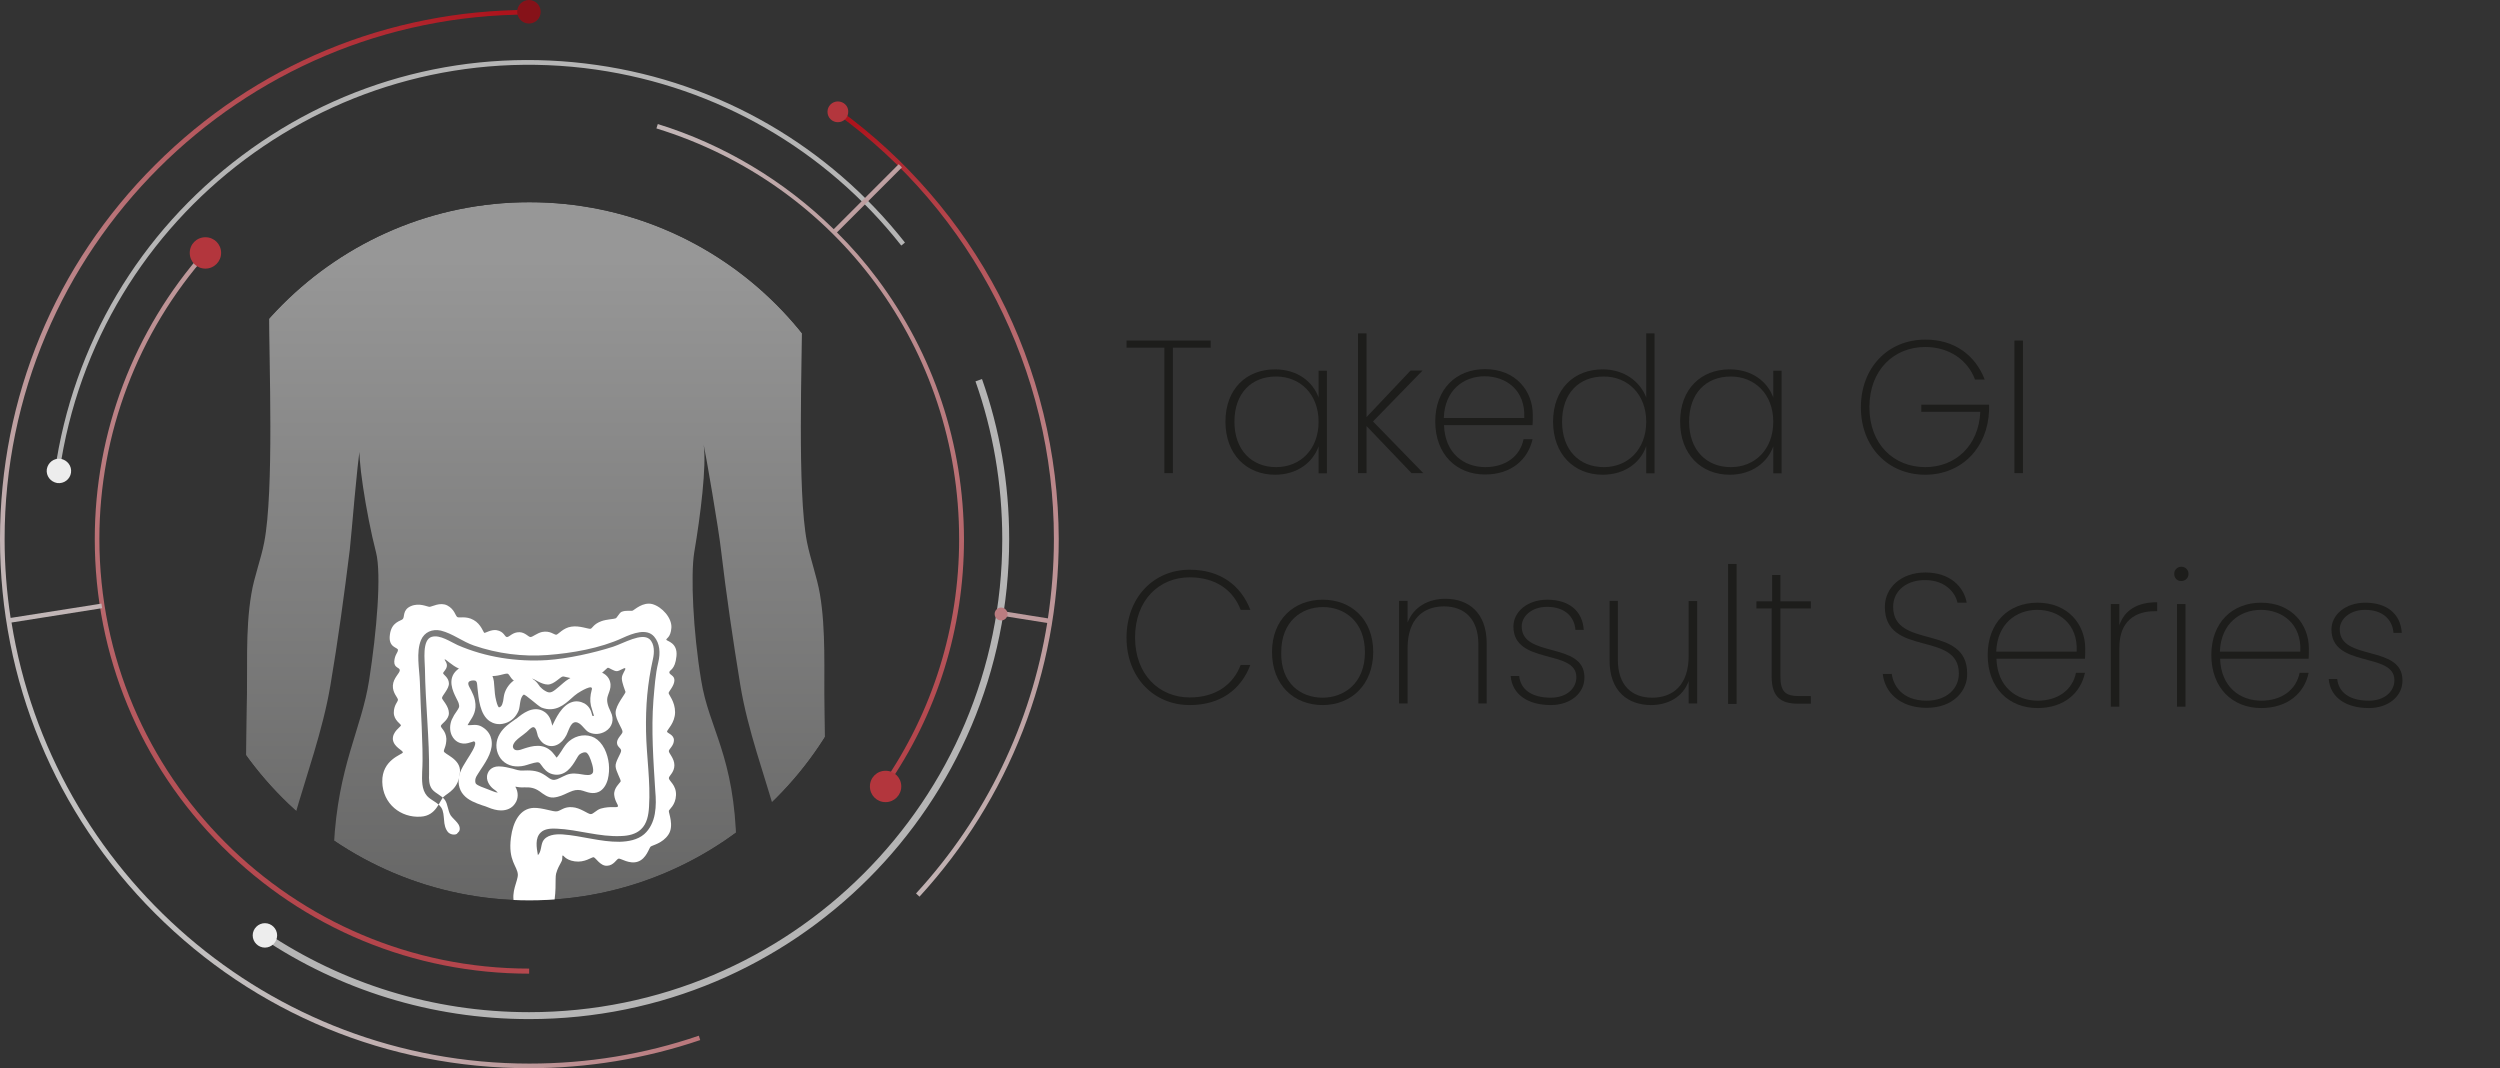 <?xml version="1.0" encoding="utf-8"?>
<!-- Generator: Adobe Illustrator 27.7.0, SVG Export Plug-In . SVG Version: 6.00 Build 0)  -->
<svg version="1.1" id="Layer_1" xmlns="http://www.w3.org/2000/svg" xmlns:xlink="http://www.w3.org/1999/xlink" x="0px" y="0px"
	 viewBox="0 0 1084.3 463.3" style="enable-background:new 0 0 1084.3 463.3;" xml:space="preserve">
<rect x="0" y="0" width="1084.3" height="463.3" fill="#333333" stroke="none"/>
<style type="text/css">
	.st0{clip-path:url(#SVGID_00000085238330654781665760000013160235813823955888_);}
	.st1{opacity:0.49;}
	.st2{fill:url(#SVGID_00000149344842029779610380000014702422186832310183_);}
	.st3{fill:#FFFFFF;}
	.st4{opacity:0.7;}
	.st5{fill:none;stroke:#EDEDED;stroke-width:3;stroke-miterlimit:10;}
	.st6{fill:#EDEDED;}
	.st7{fill:url(#SVGID_00000053506339899964194920000017636005648484742299_);}
	.st8{fill:url(#SVGID_00000046329938747207060040000003818678926830602144_);}
	
		.st9{fill:none;stroke:url(#SVGID_00000103231216560347004230000014769141425311349401_);stroke-width:2.95;stroke-miterlimit:10;}
	
		.st10{fill:none;stroke:url(#SVGID_00000002369210525305972270000011853445712870185861_);stroke-width:2.95;stroke-miterlimit:10;}
	
		.st11{fill:none;stroke:url(#SVGID_00000091008153307457007320000014173986330031720344_);stroke-width:2.95;stroke-miterlimit:10;}
	
		.st12{fill:none;stroke:url(#SVGID_00000136370057893937658640000014917292224299286671_);stroke-width:2.95;stroke-miterlimit:10;}
	.st13{fill:url(#SVGID_00000083072920949448187400000013424251774172163459_);}
	.st14{fill:url(#SVGID_00000041995213779613874690000012181092132415531449_);}
	.st15{fill:#F49BA1;}
	.st16{fill:#E93842;}
	.st17{fill:#AA040E;}
	.st18{fill:#1D1D1B;}
</style>
<g>
	<g>
		<defs>
			<circle id="SVGID_1_" cx="229.6" cy="239.1" r="151.4"/>
		</defs>
		<clipPath id="SVGID_00000108291774607414521930000017032441868529302711_">
			<use xlink:href="#SVGID_1_"  style="overflow:visible;"/>
		</clipPath>
		<g style="clip-path:url(#SVGID_00000108291774607414521930000017032441868529302711_);">
			<g class="st1">
				<g>
					
						<linearGradient id="SVGID_00000173148085313906883240000004511641875621567632_" gradientUnits="userSpaceOnUse" x1="232.325" y1="373.421" x2="232.325" y2="75.152" gradientTransform="matrix(1 0 0 -1 0 466)">
						<stop  offset="6.058571e-02" style="stop-color:#FFFFFF"/>
						<stop  offset="1" style="stop-color:#9D9D9C"/>
					</linearGradient>
					<path style="fill:url(#SVGID_00000173148085313906883240000004511641875621567632_);" d="M358.5,374.8c0-3.7,0.7-7.7,0.9-11.4
						c0.2-3.2-0.8-6.7-0.9-9.9c-0.7-14.9-0.6-30.8-0.9-46.2c-0.3-16.4,0.7-33.8-2-49.7c-1.3-7.5-4.1-15-5.6-22.5
						c-4.3-22.2-2.1-78-2.1-101.1c0-15.2-2.8-32.7-11.2-45.6c-5.9-9-17.1-14.3-27.3-16.6c-8.4-2.4-16.8-4.8-25.1-7.6
						c-7-2.3-23.7-5.5-26.5-11.9c-3.1-6.9-1.8-15.4-1.6-24.1c4-5.4,6.9-11.4,8.3-16.3c4.5-0.3,3.6-8.2,4.3-10.3
						c0.7-2,4.3-13.6,3.1-15.2s-2.5,0-2.5,0s2.5-21.3-2.3-33.8c-3.7-9.7-15.3-23.1-36.1-23.1l0,0l0,0c-20.7,0-32.4,13.4-36.1,23.1
						c-4.7,12.4-2.3,33.8-2.3,33.8s-1.4-1.6-2.5,0s2.4,13.3,3.1,15.2c0.7,2-0.2,9.9,4.3,10.3c1.6,5.5,5.2,12.7,10.1,18.7
						c0.1,8,0.9,15.4-2,21.8c-2.8,6.2-18.9,9.5-25.8,11.9c-8.1,2.8-16.3,5.3-24.6,7.6c-10.3,2.3-21.4,7.6-27.3,16.6
						c-8.4,12.9-11.2,30.4-11.2,45.6c0,23.1,2.2,78.8-2.1,101.1c-1.4,7.4-4.4,15-5.6,22.5c-2.7,15.9-1.5,33.3-2,49.7
						c-0.3,15.3-0.2,31.4-0.9,46.2c-0.1,3.2-1.2,6.7-0.9,9.9c0.2,3.7,0.9,7.7,0.9,11.4c0.1,10.6-3.9,22.9-2.4,33.2
						c1.2,7.6,6.7,21,12.1,25.6c4.8,4,14.8,10.6,19.7,10.8c0.3,0,1.6-3.7,0.3-6.1c-1.8-3.9-8.3-6.8-9.9-9.8
						c-2.2-3.8-2.1-11.8-2.8-17.6c-0.1-1.2,3.9-6.9,4.3-6.9s2.8,2.2,3,3.9c0.3,3,0.1,6.2,0.3,9.1c0.3,3.6,2.5,10.9,6.2,11.5
						c2.8,0.5,3-0.5,3.6-1.7c0.7-1.3-0.8-6.8-0.2-8.8c0.6-1.8,0-5.5-0.3-7.1c-0.9-4.4,0.3-9.9-0.2-14.6c-0.6-4.8-2.7-11.1-5.5-15.1
						c-2.4-3.3-5.9-6.9-7-10.8c-1.3-4.6-0.9-10.9,0.3-15.7c5.3-18.6,12.4-38,15.7-57.5s6-39.4,8.4-58.8c0.9-8,3.1-36.9,4.6-45
						c-1.7,2.1,2.5,29.6,6.8,46.1c2.4,9.5,0.3,34.2-3,55.4c-3.3,21.3-13.5,37-15.3,71.8c-1.5,27.7,0.9,56.2,3.3,84.1
						c1.8,20.9,5.8,41.8,10.1,62.1c1.6,7.6,0.9,16.1,0.6,24.1c-0.3,7.3,0.7,14.6,0.3,21.8c-0.9,13.9-6,28-5.8,42.1
						c0.5,31,6.7,63.5,11.2,94.6c1.3,8.5,5.5,20.1,3.3,27.3c-2,6.5-9.2,13.1-12.8,20.2c-2.4,4.7-9,7.7-13.3,10.6
						c-2.7,1.8-5,4.1-7.5,6.1c-1,0.8-4.7,3-5.9,4.7c-1.5,2.3-0.5,3.3-0.1,3.3c-1.5,1.4-1.5,3.9-0.2,4c-0.8,2.3,0.5,3.6,1.8,3.3
						c-0.9,1.8,1,3.8,2.9,3.2c1,3.8,6.5,3,9.1,1.6c0.3,4.3,6.2,5.2,9.5,4.6c3.9-0.7,7.5-1.8,10.7-4.4c1.4-1,3.1-4.1,3.9-4.8
						c2.5-2.1,6.2-3.1,8.8-5.4c2.3-2.1,3-5.5,4.6-7.8c1.5-2.3,4.8-4.8,7.8-5.3c4-0.6,9.3-2.1,11.2-6.2c1.8-4.1,1.3-9.8,0.2-14.1
						c-0.8-3.1-2.1-6.6-2.1-9.7c0-1,0.8-3.8,0.5-6.9c-0.5-3.3-2.2-5.9-2.7-8.4c-0.8-4-0.8-8.3-0.8-12.4c-0.1-11.5,3.3-23.5,5.4-34.7
						c2.8-14.6,5.9-29.6,6.6-44.5c0.5-9.3,0.1-18.7-0.9-28c-0.6-5.1-1.7-10.4-1.2-15.3c1.7-13.9,9.7-27.5,11.6-41.8
						c1.8-13.7-0.6-27.9,0.7-41.7c1.4-15.8,3.9-31.8,6.3-47.6c1.5-9.2,2.9-18.4,5-27.5c0.7-3.1,1.7-15.8,3.8-17.6
						c0.1-0.1,0.7,0.2,1.3,0.1c0.7,0,1.3-0.3,1.4-0.2c2.2,1.8,3.1,14.6,3.9,17.7c2.1,9.1,3.6,18.3,5,27.5c2.4,15.8,5,31.8,6.3,47.6
						c1.3,13.8-1.3,28,0.7,41.7c2,14.2,9.9,27.8,11.6,41.8c0.6,5-0.6,10.3-1.2,15.3c-1,9.3-1.4,18.7-0.9,28
						c0.7,14.9,3.8,29.9,6.6,44.5c2.1,11.3,5.5,23.3,5.4,34.7c0,4.1-0.1,8.3-0.8,12.4c-0.5,2.5-2.1,5.1-2.7,8.4
						c-0.5,3,0.3,5.8,0.5,6.9c0,3.1-1.4,6.6-2.1,9.7c-1,4.4-1.7,10.1,0.2,14.1c2,4,6.9,5.6,11.2,6.2c2.9,0.5,6.2,3.1,7.8,5.3
						c1.5,2.3,2.3,5.8,4.6,7.8c2.5,2.3,6.2,3.3,8.8,5.4c0.8,0.7,2.5,3.8,3.9,4.8c3.2,2.5,6.9,3.8,10.7,4.4c3.2,0.5,9.1-0.2,9.5-4.6
						c2.7,1.4,8,2.2,9.1-1.6c1.8,0.6,3.8-1.4,2.9-3.2c1.4,0.2,2.7-1,1.8-3.3c1.4-0.1,1.4-2.7-0.2-4c0.3,0,1.4-1-0.1-3.3
						c-1.2-1.6-4.8-3.8-5.9-4.7c-2.4-2-4.8-4.4-7.5-6.1c-4.3-2.9-10.7-6-13.3-10.6c-3.7-6.7-10.8-13.7-12.8-20.2
						c-2.1-7.1,2.1-18.7,3.3-27.3c4.5-31.1,10.7-63.6,11.2-94.6c0.2-14.2-4.8-28.1-5.8-42.1c-0.5-7.1,0.6-14.5,0.3-21.8
						c-0.3-7.8-1-16.4,0.6-24.1c4.4-20.3,8.3-41.3,10.1-62.1c2.5-27.8,4-56.4,3.3-84.1c-0.8-39.2-11.9-50.5-15.3-71.8
						c-3.5-21.1-4.6-45.6-3-55.4c2.7-15.9,5.4-37.5,4.1-46.7c0.9,3.9,6.6,37.2,7.5,45.5c2.3,19.5,5.2,39.3,8.4,58.8
						s10.5,39,15.7,57.5c1.3,4.7,1.7,11.1,0.3,15.7c-1.2,3.9-4.6,7.5-7,10.8c-2.9,4-4.8,10.3-5.5,15.1c-0.6,4.6,0.7,10.3-0.2,14.6
						c-0.3,1.6-0.9,5.2-0.3,7.1c0.6,1.8-0.9,7.4-0.2,8.8c0.7,1.3,2.3,2.3,3.6,1.7c3.6-1.4,5.9-7.7,6.2-11.5c0.2-2.9,0-6.2,0.3-9.1
						c0.2-1.7,2.5-3.9,3-3.9c0.3,0,4.5,5.8,4.3,6.9c-0.7,5.8-0.6,13.8-2.8,17.6c-1.7,3-8.1,5.9-9.9,9.8c-1.2,2.4,0,6.2,0.3,6.1
						c5-0.2,15-6.8,19.7-10.8c5.4-4.6,10.9-18,12.1-25.6C362.4,397.7,358.5,385.2,358.5,374.8z"/>
				</g>
			</g>
			<g>
				<g>
					<path class="st3" d="M217.3,351.5c-1.7,0-3.7-0.5-5.8-1.4c-0.6-0.2-1.4-0.6-2.3-0.8c-2.9-1-6.1-2.2-8.1-4.5
						c-2.2-2.4-2.8-6.1-1.6-9.6c0.6-1.8,1.8-3.7,3.1-5.8c1.4-2.2,3.8-5.8,3.5-7.3c0-0.1-0.2-0.3-0.5-0.6c-0.2,0.1-0.7,0.2-0.9,0.3
						c-1,0.3-2.3,0.8-3.8,0.7c-1.3-0.1-3.6-0.7-5-3.6c-0.9-2-0.9-4.4,0-6.7c0.7-1.5,1.4-2.7,2.1-3.6c1-1.5,1.4-2,1-3.3
						c-0.1-0.6-0.7-1.7-1.2-2.7c-1.4-2.8-3.9-8.1,0.3-11.9c2.9-2.7,7-3.6,10.5-2.3c3.1,1.2,5.1,3.7,5.6,7.1c0.1,0.7,0.1,1.5,0.2,2.4
						c0.1,1.8,0.3,4.1,0.8,6c0.5,2.1,1,2.8,1.2,2.9c0.1,0,0.2,0,0.3-0.1c0.9-0.2,1.5-1.6,1.8-4.5c0.6-4.5,5-9.2,9.8-8.6
						c3.1,0.3,4.7,2.5,5.6,3.8c0.2,0.2,0.3,0.6,0.6,0.7c0.7,0.8,1.7,1.5,2.8,2c1.6,0.6,2.5,0,5.3-2.4c1.2-1,2.4-2.2,3.9-3.1
						c2.7-1.6,8.6-5.3,14.3-3c3.3,1.4,3.9,3.9,4,5.3c0.1,1.6-0.5,3-0.9,4.1c-0.1,0.3-0.2,0.6-0.3,0.9c-0.6,1.8-0.2,3.9,1.3,6.9
						c1.6,3.2,0.7,6.6-2.3,8.4c-2.2,1.3-4.7,1.5-7,0.5c-2-0.9-3-3.5-5.1-4.3c-2.7-1-3.6,2.8-4.5,4.7c-0.1,0.2-0.2,0.5-0.3,0.7
						c-2.1,4.1-5.8,5.9-9.2,4.1c-1.5-0.7-2.5-2.1-3.2-3.6c-0.3-0.9-0.7-4.1-2.1-3.9c-0.9,0.1-2.1,1.5-2.8,2.1
						c-0.6,0.5-1,0.8-1.5,1.2c-1.6,1.2-3.2,2.3-4,3.7c-0.5,0.8-0.6,1.6-0.2,2.2s0.9,0.8,1.7,0.8s1.8-0.3,3.1-0.8
						c3.2-1,8.1-2.5,12,1.6c0.6,0.6,1,1.3,1.4,1.7c0.1,0.2,0.3,0.5,0.5,0.7c0.6-0.5,1.6-2.1,2.2-3c0.9-1.5,2-3.1,3.2-4.1
						c3.3-2.8,7.7-3.3,11.1-1.5c1.7,1,3.1,2.5,4.3,4.8c2,4.1,2.5,8.9,1.4,13.3c-0.7,2.5-2,4.4-3.8,5.3c-2.5,1.2-5,0.2-6.3-0.2
						c-0.2-0.1-0.3-0.1-0.6-0.2c-1.4-0.5-3.1-0.5-4.5,0c-0.7,0.2-1.4,0.6-2.2,0.9c-1.7,0.8-3.7,1.8-6.1,2s-4.3-1.4-6.1-2.7
						c-2.2-1.5-4-1.8-6.7-1.7c-1.4,0.1-2.7-0.1-3.8-0.3l0,0c1.4,2.3,1.4,5.2-0.1,7.3C222,350.6,219.8,351.5,217.3,351.5z
						 M205.9,314.4c1,0,2.1,0.2,3.1,0.8c2.8,1.6,3.8,3.9,4.1,5.4c1,4.5-1.8,9-4.5,13c-0.9,1.5-2.1,3.1-2.3,3.9
						c-0.3,0.9-0.2,2,0.1,2.4c0.8,0.9,3.3,1.7,5.1,2.4c1.5,0.5,2.9,1.3,4.4,1.5c-0.6-0.7-1.3-1.2-2-1.7c-1.3-1-3.5-3.7-2.4-6.6
						c0.2-0.7,1.4-3.1,4.8-3.1c2.3,0,4.3,0.6,6.1,1c1.6,0.5,3,0.9,4.3,0.8c2.7-0.1,5.9-0.2,8.8,1.5c3.2,1.8,3.6,3.7,7.4,1.7
						c0.9-0.5,2-0.9,3-1.4c2.2-0.8,4.4-0.5,6.7-0.1c1.3,0.2,3.7,0.7,4.5-0.7c0.7-1.5-0.8-5.6-1.5-7.1c-0.6-1.2-1-1.5-1.3-1.7
						c-0.6-0.3-1.8,0-2.8,0.7c-0.5,0.3-1.2,1.5-1.7,2.4c-1.7,2.9-4.7,7.6-10.1,6.3c-2.5-0.6-3.9-2.5-4.8-3.8
						c-0.2-0.3-0.5-0.7-0.7-0.9c-0.6-0.7-1.5-0.6-4.5,0.3c-1.5,0.5-3.1,1-4.8,1c-3.6,0.2-6.8-1.5-8.4-4.4c-1.7-3-1.6-6.7,0.3-9.8
						c1.6-2.7,4.1-4.4,6.1-5.8c0.2-0.2,0.7-0.5,1.2-0.8c2.5-2.1,6.9-5.5,11.3-3.3c3,1.5,3.7,4.5,4.1,6.3c0,0.1,0,0.1,0,0.2l0,0
						c1.5-3.1,4.1-8.9,8.6-10.3c1.8-0.6,3.7-0.3,5.4,0.6c2.2,1.3,2.9,3.3,3.2,4.6c0.1,0.2,0.1,0.6,0.2,0.7c0.1,0.2,0.6,0.1,0.7,0.1
						s-1.3-4.1-1.3-4.4c-0.5-2.2-0.3-4.5,0.3-6.7c1.2-3.3-5.2,0.7-6.1,1.3s-1.8,1.4-2.8,2.3c-2.7,2.4-6.8,6.2-12.8,3.9
						c-1.5-0.6-7.3-6.1-7.8-5.6c-1.8,1.4-1.4,5-2.2,7c-1.2,2.7-3.1,4.6-5.9,5.4c-3,0.9-5.2,0-6.6-0.9c-4.3-2.9-4.8-9.8-5.3-14.3
						c-0.1-0.8-0.1-1.5-0.2-2c-0.1-1-0.6-1.2-0.8-1.3c-0.7-0.2-2.3-0.1-2.8,0.6c-0.7,0.9,0.6,2.7,1,3.5c0.7,1.4,1.4,2.9,1.7,4.5
						c0.9,4.4-0.9,7-2.2,9c-0.3,0.6-0.8,1.2-1,1.7C203.8,314.6,204.8,314.4,205.9,314.4z M202.5,316.1L202.5,316.1L202.5,316.1z
						 M216.6,307.2L216.6,307.2L216.6,307.2z"/>
				</g>
			</g>
			<g>
				<path class="st3" d="M192.5,325.8c0,1.3,7.4,3.3,7,9c-0.5,7.4-5.2,9-7.1,10.8s-3.1,8.2-9.9,8.6c-8.6,0.6-16.5-5.5-16.7-15.1
					c-0.2-9.6,8.6-11.8,8.9-12.7s-3.8-2.2-4.3-5.6c-0.3-3.5,3.5-5.6,3.5-6.2s-3.1-2.2-3.1-5.5s1.8-4.7,1.8-5.6s-2.4-3-2.2-6.2
					c0.2-3.3,3-5.3,3-6.6s-2.5-0.9-2.4-3.8c0.2-3,1.6-3.8,1.6-5s-4.3-0.9-3.5-6.6c0.7-5.6,4.7-5.9,5.6-6.8s-0.2-4,3.5-5.6
					s7.1,0.3,8.1,0.3s4.6-2.2,7.7-0.6s3.5,4.4,4.3,5c0.7,0.6,3.8-0.6,7.1,1.3c3.3,1.8,4.3,5.6,4.7,5.6c0.6,0,2.9-1.5,5.2-1.2
					c3.5,0.6,3.5,3,4.6,3s2.4-2.2,5.5-2.1c2.4,0.1,3.8,2.1,4.7,2.1s2.8-1.7,5-2.2c3.5-0.7,5.3,1.3,6.2,1.2c0.9-0.2,3-3,6.5-3.5
					c3.5-0.6,7.7,1.2,8.4,0.9c0.7-0.2,1.3-2.1,4.7-3.3c2.2-0.8,5.5-0.9,6.1-1.2c0.6-0.2,1.5-2.2,2.5-2.8c2.1-0.9,4.3-0.2,5-0.6
					c0.7-0.3,4.3-3.8,8.4-2.8c4.3,1.2,8.6,6.1,8.3,10.3c-0.3,4.3-2.4,4.6-2.2,5.2c0.2,0.6,5,1.2,4.4,7.1c-0.6,6.1-3.1,5.9-3.1,7
					c0,1.2,2.4,1.3,2.2,3.7s-2.5,4.6-2.5,5.3c0,0.7,2.8,3.7,2.8,8.3c0,4.6-3.5,7.7-3.5,8.4c0,0.7,3,1.3,3,3.7s-2.1,3.8-2.2,4.7
					c-0.2,0.9,2.4,3.1,2.4,6.2c0,3.1-2.4,4.6-2.4,5.6c0,1.2,3.3,3,3.1,7.4c-0.2,4.4-3,6.1-3.1,6.8c-0.2,0.7,2.4,6.5-0.2,10.3
					c-2.5,3.8-7,4.6-7.7,5.2s-1.8,5.2-5.5,6.5c-3.7,1.3-7.5-1.5-8.4-1.3c-0.9,0.2-2.1,3-5,3.1c-3,0.2-5-3.7-5.9-3.7
					c-0.9,0-3.8,2.4-8.1,1.8s-5-3-5.3-2.5c-0.3,0.3,0.2,1.5-0.6,2.8c-0.7,1.3-1.6,2.8-2.2,5s0.5,9.1-1.8,16.5
					c-1.5,4.7-5.5,7.3-5.2,8.4s-0.8,0.3-1.2,0.3c-0.7-0.1-0.8,0-2.1,0c-0.9,0-1.2,0.6-0.9,0c0.3-1.2-4.3-3.9-6.9-12.1
					c-1.6-5.2,1.6-9.9,1.5-12.7c-0.2-3.7-4.3-5.9-3-16c0.9-7,4-12.7,9.9-12.9c3.9-0.1,8.4,1.8,10.1,1.5c1.7-0.3,3.1-2.1,6.6-1.8
					c3.5,0.2,6.8,3,8,3s2.4-1.8,4.4-2.4c4.3-1.2,7-0.2,7.4-0.9c0.3-0.7-1.3-2.1-1.6-5c-0.3-3,2.5-5.2,2.8-5.9
					c0.2-0.7-2.1-4.4-2.2-6.5c-0.2-2.1,2.4-5.6,2.4-6.8s-1.8-1.6-1.8-3.5s2.2-3.5,2.4-4.6c0.2-1.2-3-5.2-3-8.4c0-3.3,4.4-8.3,4.3-9
					c-0.2-0.7-1.6-4-1.6-5.9s1.8-3.7,1.5-4.3c-0.3-0.6-2.4,1.2-3.7,1.2s-3.3-1.5-3.8-1.5c-0.6,0-3.3,4-8.1,5
					c-4.7,0.9-10.3-1.2-11.4-1.2s-3.8,3.5-6.6,3.5s-5.9-2.5-6.6-2.5c-0.7,0-3.1,2.2-5.5,1.8c-3.9-0.5-4.3-3.7-5.3-4
					c-1.2-0.3-4.6,1.5-8,0.9s-5-3-6.1-3.3s-3.8,1.5-7,0.2c-3.1-1.3-5.9-4.3-6.2-4c-0.3,0.2,1.2,1.5,0.9,3c-0.2,1.5-1.6,2.4-1.6,3
					s2.4,1.8,2.5,4.3c0.2,2.4-3.1,5.5-3,6.5c0.2,0.9,3,3.5,3,6.5s-3.5,4.7-3.5,5.6s2.2,2.1,2.4,5.5
					C193.6,323.6,192.5,324.9,192.5,325.8z M199.1,360.6c0.7-1.2,0.1-2.8-0.8-3.8c-0.8-1-2-2-2.8-3.1c-1.3-2.1-1.2-4.7-2.5-6.7
					c-1.4-2-4.1-2.8-5.6-4.7c-1.4-1.8-1.4-4.4-1.3-6.7c0.2-15.2-1.6-30.4-1.8-45.6c0-3.3-1.4-12.6,3-13.8c3.6-1,8.1,2.2,11.2,3.6
					c12.2,5.3,25.6,7.3,38.8,6.5c8.9-0.6,20.2-3.1,28.6-5.8c4.6-1.5,12.4-6.2,15.8-3.3c2.3,2.1,2.1,6,1.5,8.6
					c-2.4,10.8-3.2,20.3-3,31.5c0.2,10.9,2,21.8,1.3,32.6c-0.2,3.6-0.9,7.4-3.5,9.8c-2.2,2.1-5.4,2.8-8.5,2.9
					c-9.5,0.5-18.7-2.8-28.1-3.2c-2.4-0.1-5.2,0-6.9,1.7c-2.5,2.4-1.8,6.5-1.2,9.8c1.5-1.5,1.2-3.9,2.1-5.9c1.5-2.9,5.4-3.3,8.6-3.1
					c8.3,0.6,16.4,3.3,24.7,3.2c3.8-0.1,7.8-0.8,10.7-3.3c2.5-2.2,4-5.4,4.6-8.8c0.6-3.3,0.5-6.7,0.2-10c-0.8-13-1.8-26.3-0.8-39.3
					c0.5-5.5,0.8-11.1,2.1-16.4c1-4.1,0.7-8.3-1.8-11.2c-3.2-3.7-9.1-1.5-13.7,0.6c-9.7,4.5-22,6.6-32.6,7.4
					c-10.7,0.8-21.6-0.6-31.8-4.1c-5-1.7-9.2-5.2-14.4-6.5c-3.7-0.8-7.1,0.6-8.6,4.1c-2.2,5.3-0.7,12.6-0.5,18.1
					c0.2,6.5,0.5,13,0.8,19.5c0.2,6.5,0.6,13,0.2,19.5c-0.1,3.7-0.3,7.7,2.1,10.5c1.8,2,4.7,2.8,6.2,5.1c1,1.6,1,3.6,1.2,5.4
					c0.1,1.8,0.5,3.8,1.7,5.2c0.9,1,2.7,1.4,3.8,0.8C198.5,361.3,198.8,360.9,199.1,360.6z"/>
			</g>
		</g>
	</g>
</g>
<g class="st4">
	<path class="st5" d="M424.5,164.9c7.6,21.5,11.7,44.7,11.7,68.9c0,114.2-92.6,206.7-206.7,206.7c-42.4,0-81.9-12.8-114.7-34.7"/>
	<path class="st6" d="M25.8,204.6l-2-0.3c7.9-54.9,36.7-103.5,81.1-136.8s99.1-47.2,154-39.3c53,7.6,100.5,35,133.6,77l-1.6,1.3
		c-32.8-41.6-79.8-68.7-132.3-76.3C146.3,14.1,41.9,92.3,25.8,204.6z"/>
	
		<radialGradient id="SVGID_00000110431668438094541790000009058027715763129495_" cx="362.947" cy="635.556" r="708.979" gradientTransform="matrix(1 0 0 -1 0 466)" gradientUnits="userSpaceOnUse">
		<stop  offset="0.261" style="stop-color:#FFFFFF"/>
		<stop  offset="0.334" style="stop-color:#FEFAFA"/>
		<stop  offset="0.427" style="stop-color:#FDEAEB"/>
		<stop  offset="0.531" style="stop-color:#FAD0D2"/>
		<stop  offset="0.642" style="stop-color:#F6ABB0"/>
		<stop  offset="0.76" style="stop-color:#F07D84"/>
		<stop  offset="0.881" style="stop-color:#EA454F"/>
		<stop  offset="1" style="stop-color:#E30613"/>
	</radialGradient>
	<path style="fill:url(#SVGID_00000110431668438094541790000009058027715763129495_);" d="M229.6,422.3
		c-50.3,0-97.7-19.6-133.3-55.2s-55.2-82.9-55.2-133.3c0-46.2,16.9-90.6,47.5-125.1l1.5,1.3c-30.3,34.1-47,78.1-47,123.7
		c0,102.8,83.6,186.4,186.4,186.4v2.2H229.6z"/>
	
		<radialGradient id="SVGID_00000016785339801994115140000018222167090244883105_" cx="402.028" cy="103.467" r="309.814" fx="169.693" fy="126.076" gradientTransform="matrix(1 0 0 -1 0 466)" gradientUnits="userSpaceOnUse">
		<stop  offset="0.261" style="stop-color:#FFFFFF"/>
		<stop  offset="0.334" style="stop-color:#FEFAFA"/>
		<stop  offset="0.427" style="stop-color:#FDEAEB"/>
		<stop  offset="0.531" style="stop-color:#FAD0D2"/>
		<stop  offset="0.642" style="stop-color:#F6ABB0"/>
		<stop  offset="0.76" style="stop-color:#F07D84"/>
		<stop  offset="0.881" style="stop-color:#EA454F"/>
		<stop  offset="1" style="stop-color:#E30613"/>
	</radialGradient>
	<path style="fill:url(#SVGID_00000016785339801994115140000018222167090244883105_);" d="M433.2,127.7
		c-16.4-31.4-40.3-59.1-69.1-80l-1.2,1.6c59,42.7,94.2,111.6,94.2,184.4c0,11.6-0.9,23.1-2.6,34.5l-20.1-3.2l-0.3,2l20.1,3.2
		c-7,43.6-26.6,84.3-56.9,117.3l1.5,1.4c38.9-42.4,60.4-97.5,60.4-155.1C459.1,196.9,450.1,160.2,433.2,127.7z"/>
	
		<radialGradient id="SVGID_00000129910524213213660590000013282476148139833993_" cx="454.6" cy="268.2" r="0" gradientTransform="matrix(1 0 0 -1 0 466)" gradientUnits="userSpaceOnUse">
		<stop  offset="0.261" style="stop-color:#FFFFFF"/>
		<stop  offset="0.334" style="stop-color:#FEFAFA"/>
		<stop  offset="0.427" style="stop-color:#FDEAEB"/>
		<stop  offset="0.531" style="stop-color:#FAD0D2"/>
		<stop  offset="0.642" style="stop-color:#F6ABB0"/>
		<stop  offset="0.76" style="stop-color:#F07D84"/>
		<stop  offset="0.881" style="stop-color:#EA454F"/>
		<stop  offset="1" style="stop-color:#E30613"/>
	</radialGradient>
	
		<path style="fill:none;stroke:url(#SVGID_00000129910524213213660590000013282476148139833993_);stroke-width:2.95;stroke-miterlimit:10;" d="
		M454.6,197.8"/>
	
		<radialGradient id="SVGID_00000147928774547745754670000004686309608202877112_" cx="228.8" cy="232.5" r="0" gradientTransform="matrix(1 0 0 -1 0 466)" gradientUnits="userSpaceOnUse">
		<stop  offset="0.261" style="stop-color:#FFFFFF"/>
		<stop  offset="0.334" style="stop-color:#FEFAFA"/>
		<stop  offset="0.427" style="stop-color:#FDEAEB"/>
		<stop  offset="0.531" style="stop-color:#FAD0D2"/>
		<stop  offset="0.642" style="stop-color:#F6ABB0"/>
		<stop  offset="0.76" style="stop-color:#F07D84"/>
		<stop  offset="0.881" style="stop-color:#EA454F"/>
		<stop  offset="1" style="stop-color:#E30613"/>
	</radialGradient>
	
		<path style="fill:none;stroke:url(#SVGID_00000147928774547745754670000004686309608202877112_);stroke-width:2.95;stroke-miterlimit:10;" d="
		M228.8,233.5"/>
	
		<radialGradient id="SVGID_00000077307243985531361230000001032867444871422103_" cx="432.5" cy="336.3" r="0" gradientTransform="matrix(1 0 0 -1 0 466)" gradientUnits="userSpaceOnUse">
		<stop  offset="0.261" style="stop-color:#FFFFFF"/>
		<stop  offset="0.334" style="stop-color:#FEFAFA"/>
		<stop  offset="0.427" style="stop-color:#FDEAEB"/>
		<stop  offset="0.531" style="stop-color:#FAD0D2"/>
		<stop  offset="0.642" style="stop-color:#F6ABB0"/>
		<stop  offset="0.76" style="stop-color:#F07D84"/>
		<stop  offset="0.881" style="stop-color:#EA454F"/>
		<stop  offset="1" style="stop-color:#E30613"/>
	</radialGradient>
	
		<path style="fill:none;stroke:url(#SVGID_00000077307243985531361230000001032867444871422103_);stroke-width:2.95;stroke-miterlimit:10;" d="
		M432.5,129.7"/>
	
		<radialGradient id="SVGID_00000124870147132059247750000015412368860616669843_" cx="228.8" cy="232.5" r="0" gradientTransform="matrix(1 0 0 -1 0 466)" gradientUnits="userSpaceOnUse">
		<stop  offset="0.261" style="stop-color:#FFFFFF"/>
		<stop  offset="0.334" style="stop-color:#FEFAFA"/>
		<stop  offset="0.427" style="stop-color:#FDEAEB"/>
		<stop  offset="0.531" style="stop-color:#FAD0D2"/>
		<stop  offset="0.642" style="stop-color:#F6ABB0"/>
		<stop  offset="0.76" style="stop-color:#F07D84"/>
		<stop  offset="0.881" style="stop-color:#EA454F"/>
		<stop  offset="1" style="stop-color:#E30613"/>
	</radialGradient>
	
		<path style="fill:none;stroke:url(#SVGID_00000124870147132059247750000015412368860616669843_);stroke-width:2.95;stroke-miterlimit:10;" d="
		M228.8,233.5"/>
	
		<radialGradient id="SVGID_00000169520431856246065390000014473784166754269100_" cx="144.543" cy="632.962" r="636.829" gradientTransform="matrix(1 0 0 -1 0 466)" gradientUnits="userSpaceOnUse">
		<stop  offset="0.261" style="stop-color:#FFFFFF"/>
		<stop  offset="0.334" style="stop-color:#FEFAFA"/>
		<stop  offset="0.427" style="stop-color:#FDEAEB"/>
		<stop  offset="0.531" style="stop-color:#FAD0D2"/>
		<stop  offset="0.642" style="stop-color:#F6ABB0"/>
		<stop  offset="0.76" style="stop-color:#F07D84"/>
		<stop  offset="0.881" style="stop-color:#EA454F"/>
		<stop  offset="1" style="stop-color:#E30613"/>
	</radialGradient>
	<path style="fill:url(#SVGID_00000169520431856246065390000014473784166754269100_);" d="M380.5,120.9
		c-5.3-7.1-11.2-13.9-17.5-20.1l28.2-28.2l-1.4-1.4l-28.2,28.2c-21.4-21-47.8-36.8-76.3-45.6l-0.6,1.9
		C363.2,79.9,416,151.5,416,233.8c0,38.2-11.5,75-33.2,106.3l1.7,1.2c22-31.6,33.6-68.8,33.6-107.4C418,192.7,405,153.7,380.5,120.9
		z"/>
	
		<radialGradient id="SVGID_00000124137975814638336440000012265868414627926436_" cx="-80.605" cy="6.802" r="542.946" gradientTransform="matrix(1 0 0 -1 0 466)" gradientUnits="userSpaceOnUse">
		<stop  offset="0.261" style="stop-color:#FFFFFF"/>
		<stop  offset="0.334" style="stop-color:#FEFAFA"/>
		<stop  offset="0.427" style="stop-color:#FDEAEB"/>
		<stop  offset="0.531" style="stop-color:#FAD0D2"/>
		<stop  offset="0.642" style="stop-color:#F6ABB0"/>
		<stop  offset="0.76" style="stop-color:#F07D84"/>
		<stop  offset="0.881" style="stop-color:#EA454F"/>
		<stop  offset="1" style="stop-color:#E30613"/>
	</radialGradient>
	<path style="fill:url(#SVGID_00000124137975814638336440000012265868414627926436_);" d="M303.1,449.2
		c-23.6,8.1-48.3,12.1-73.5,12.1C116.5,461.3,22.4,378.3,5,270l39.2-6.2l0,0h0.1l-0.3-2L4.6,268C2.9,256.9,2,245.4,2,233.8
		C2,108.3,104.1,6.3,229.6,6.3v-2c-61.3,0-119,23.9-162.3,67.2C23.9,114.8,0,172.5,0,233.8s23.9,119,67.2,162.3
		c43.4,43.4,101,67.2,162.3,67.2c25.4,0,50.3-4.1,74.2-12.2L303.1,449.2z"/>
	<path class="st15" d="M434.2,263.5c-1.6,0-2.8,1.3-2.8,2.8c0,1.6,1.3,2.8,2.8,2.8c1.6,0,2.8-1.3,2.8-2.8S435.7,263.5,434.2,263.5z"
		/>
	<path class="st16" d="M363.4,44c-2.5,0-4.5,2-4.5,4.5s2,4.5,4.5,4.5s4.5-2,4.5-4.5C368,46,365.9,44,363.4,44z"/>
	<path class="st17" d="M234.5,5.1c0-2.8-2.3-5.1-5.1-5.1s-5.1,2.3-5.1,5.1s2.3,5.1,5.1,5.1C232.3,10.2,234.5,7.9,234.5,5.1z"/>
	<path class="st16" d="M390.9,341.1c0-3.8-3-6.8-6.8-6.8s-6.8,3-6.8,6.8s3,6.8,6.8,6.8S390.9,344.8,390.9,341.1z"/>
	<path class="st16" d="M95.9,109.7c0-3.8-3-6.8-6.8-6.8s-6.8,3-6.8,6.8s3,6.8,6.8,6.8S95.9,113.4,95.9,109.7z"/>
</g>
<path class="st6" d="M120.2,405.7c0-2.9-2.4-5.3-5.3-5.3s-5.3,2.4-5.3,5.3s2.4,5.3,5.3,5.3C117.8,411,120.2,408.6,120.2,405.7z"/>
<path class="st6" d="M30.8,205c0.4-2.9-1.6-5.5-4.5-6c-2.9-0.4-5.5,1.6-6,4.5c-0.4,2.9,1.6,5.5,4.5,6
	C27.7,209.9,30.4,207.9,30.8,205z"/>
<g>
	<g>
		<path class="st18" d="M488.6,147.7h36.5v3.1h-16.4v54.4H505v-54.4h-16.4L488.6,147.7L488.6,147.7z"/>
		<path class="st18" d="M553,160.2c9.8,0,16.4,5.4,18.9,12.2v-11.6h3.6v44.5h-3.6v-11.7c-2.4,6.8-9.1,12.3-18.9,12.3
			c-12.4,0-21.5-8.9-21.5-23C531.5,168.7,540.6,160.2,553,160.2z M553.5,163.3c-10.8,0-18.1,7.3-18.1,19.6s7.5,19.7,18.1,19.7
			c10.4,0,18.4-7.6,18.4-19.7C571.9,171,563.9,163.3,553.5,163.3z"/>
		<path class="st18" d="M589,144.6h3.7v36.3l19.1-20.2h5.2l-21.5,22.1l21.8,22.4h-5.1l-19.5-20.4v20.4H589V144.6z"/>
		<path class="st18" d="M644.1,205.8c-12.4,0-21.6-8.7-21.6-23c0-14.1,9.1-22.7,21.6-22.7c13.3,0,20.7,9.5,20.7,19.8
			c0,1.9,0,2.9-0.1,4.5h-38.4c0.4,12.3,8.7,18.2,17.9,18.2c8.8,0,15.1-4.7,16.6-12.1h3.9C662.7,199.3,655.5,205.8,644.1,205.8z
			 M626.2,181.3h34.9c0.6-12.3-8.1-18.1-17.2-18.1C634.9,163.2,626.6,169.1,626.2,181.3z"/>
		<path class="st18" d="M695.1,160.2c9.3,0,16.2,5.2,18.9,12.2v-27.8h3.6v60.7H714v-11.8c-2.4,7-9.1,12.4-18.9,12.4
			c-12.4,0-21.5-8.9-21.5-23C673.6,168.7,682.7,160.2,695.1,160.2z M695.6,163.3c-10.8,0-18.1,7.3-18.1,19.6s7.5,19.7,18.1,19.7
			c10.4,0,18.4-7.6,18.4-19.7C714,171,706,163.3,695.6,163.3z"/>
		<path class="st18" d="M750.2,160.2c9.8,0,16.4,5.4,18.9,12.2v-11.6h3.6v44.5h-3.6v-11.7c-2.4,6.8-9.1,12.3-18.9,12.3
			c-12.4,0-21.5-8.9-21.5-23C728.7,168.7,737.8,160.2,750.2,160.2z M750.7,163.3c-10.8,0-18.1,7.3-18.1,19.6s7.5,19.7,18.1,19.7
			c10.4,0,18.4-7.6,18.4-19.7C769.1,171,761.1,163.3,750.7,163.3z"/>
		<path class="st18" d="M860.8,164.6h-4.2c-3.1-8.3-11-14.1-21.6-14.1c-13.5,0-24.2,9.9-24.2,26.1c0,16.1,10.6,26,24.2,26
			c13.1,0,23.2-9.2,23.9-24h-25.6v-3.1h29.4v2.4c-0.5,16.2-11.8,28-27.7,28c-16.1,0-27.9-12.1-27.9-29.2c0-17.3,11.8-29.4,27.9-29.4
			C847.4,147.2,856.7,153.9,860.8,164.6z"/>
		<path class="st18" d="M873.7,147.7h3.7v57.5h-3.7V147.7z"/>
		<path class="st18" d="M516,247.1c13.3,0,22.2,6.8,26.3,17.4h-4.2c-3.1-8.3-10.6-14.1-22.1-14.1c-13.2,0-23.7,9.8-23.7,26.1
			c0,16.1,10.5,26,23.7,26c11.5,0,19-5.8,22.1-14.1h4.2c-4.1,10.8-13.1,17.4-26.3,17.4c-15.7,0-27.4-12.1-27.4-29.2
			C488.6,259.2,500.3,247.1,516,247.1z"/>
		<path class="st18" d="M573.6,305.8c-12.4,0-21.9-8.7-21.9-23c0-14.1,9.5-22.7,22-22.7s21.9,8.6,21.9,22.7
			C595.5,297.1,586,305.8,573.6,305.8z M573.6,302.6c9.3,0,18.4-6.2,18.4-19.7c0-13.4-8.9-19.6-18.2-19.6c-9.3,0-18.1,6.2-18.1,19.6
			C555.4,296.4,564.2,302.6,573.6,302.6z"/>
		<path class="st18" d="M641.2,279.4c0-10.8-5.9-16.4-14.9-16.4c-9.3,0-15.8,5.8-15.8,18.1v24h-3.7v-44.5h3.7v9.4
			c2.7-6.9,9.1-10.3,16.4-10.3c9.9,0,17.9,5.9,17.9,19.3v26.1h-3.6V279.4z"/>
		<path class="st18" d="M672.6,305.8c-9.8,0-16.7-4.5-17.4-12.6h3.7c0.6,5.7,5.2,9.4,13.7,9.4c7,0,11.1-4.1,11.1-8.9
			c0-12.3-27.3-5.2-27.3-22c0-6.3,6-11.6,14.7-11.6c9.3,0,15.3,4.8,15.8,13.1h-3.6c-0.4-5.6-4.5-10-12.3-10c-6.5,0-11,3.9-11,8.5
			c0,13.8,27.1,6.5,27.2,22C687.3,300.6,681.2,305.8,672.6,305.8z"/>
		<path class="st18" d="M736.1,305.1h-3.7v-9.7c-2.5,7-9.1,10.4-16.3,10.4c-9.9,0-18-5.9-18-19.3v-25.9h3.6v25.6
			c0,10.9,5.9,16.4,14.9,16.4c9.3,0,15.8-5.8,15.8-18.1v-23.8h3.7V305.1z"/>
		<path class="st18" d="M749.5,244.6h3.7v60.7h-3.7V244.6z"/>
		<path class="st18" d="M768.6,263.9h-6.8v-3.1h6.8v-11.4h3.6v11.4h13.2v3.1h-13.2v29.4c0,6.8,2.2,8.6,8.2,8.6h5v3.3h-5.6
			c-7.6,0-11.4-3.1-11.4-11.8v-29.4H768.6z"/>
		<path class="st18" d="M835.6,307c-11.6,0-18.2-6.8-19-14.7h3.9c0.6,4.7,4.2,11.6,15.1,11.6c8.7,0,14-5.2,14-11.8
			c0-18.6-32.1-7-32.1-28.9c0-8.2,6.9-14.9,17.6-14.9c10.8,0,16.7,6.3,17.9,13.1h-4c-0.8-4-5-9.8-14-9.8
			c-7.5-0.1-13.9,4.2-13.9,11.6c0,18.6,32.1,7.3,32.1,28.9C853.4,299.4,847.4,307,835.6,307z"/>
		<path class="st18" d="M883.7,307.1c-12.4,0-21.6-8.7-21.6-23c0-14.1,9.1-22.7,21.6-22.7c13.3,0,20.7,9.5,20.7,19.8
			c0,1.9,0,2.9-0.1,4.5h-38.4c0.4,12.3,8.7,18.2,17.9,18.2c8.8,0,15.1-4.7,16.6-12.1h3.9C902.4,300.7,895.1,307.1,883.7,307.1z
			 M865.8,282.6h34.9c0.6-12.3-8.1-18.1-17.2-18.1C874.5,264.6,866.3,270.4,865.8,282.6z"/>
		<path class="st18" d="M919.2,306.5h-3.7V262h3.7v9.2c2.2-6.5,7.7-10,16.4-10v3.9h-1.2c-7.6,0-15.2,3.7-15.2,15.8V306.5z"/>
		<path class="st18" d="M943,248.9c0-1.9,1.5-3.1,3.1-3.1c1.7,0,3.1,1.3,3.1,3.1c0,1.9-1.5,3.1-3.1,3.1
			C944.4,252.1,943,250.8,943,248.9z M944.2,262h3.7v44.5h-3.7V262z"/>
		<path class="st18" d="M980.7,307.1c-12.4,0-21.6-8.7-21.6-23c0-14.1,9.1-22.7,21.6-22.7c13.3,0,20.7,9.5,20.7,19.8
			c0,1.9,0,2.9-0.1,4.5h-38.4c0.4,12.3,8.7,18.2,17.9,18.2c8.8,0,15.1-4.7,16.6-12.1h3.9C999.5,300.7,992.1,307.1,980.7,307.1z
			 M962.8,282.6h34.9c0.6-12.3-8.1-18.1-17.2-18.1C971.5,264.6,963.3,270.4,962.8,282.6z"/>
		<path class="st18" d="M1027.4,307.1c-9.8,0-16.7-4.5-17.4-12.6h3.7c0.6,5.7,5.2,9.4,13.7,9.4c7,0,11.1-4.1,11.1-8.9
			c0-12.3-27.3-5.2-27.3-22c0-6.3,6-11.6,14.7-11.6c9.3,0,15.3,4.8,15.8,13.1h-3.6c-0.4-5.6-4.5-10-12.3-10c-6.5,0-11,3.9-11,8.5
			c0,13.8,27.1,6.5,27.2,22C1042.1,301.9,1036,307.1,1027.4,307.1z"/>
	</g>
</g>
</svg>
